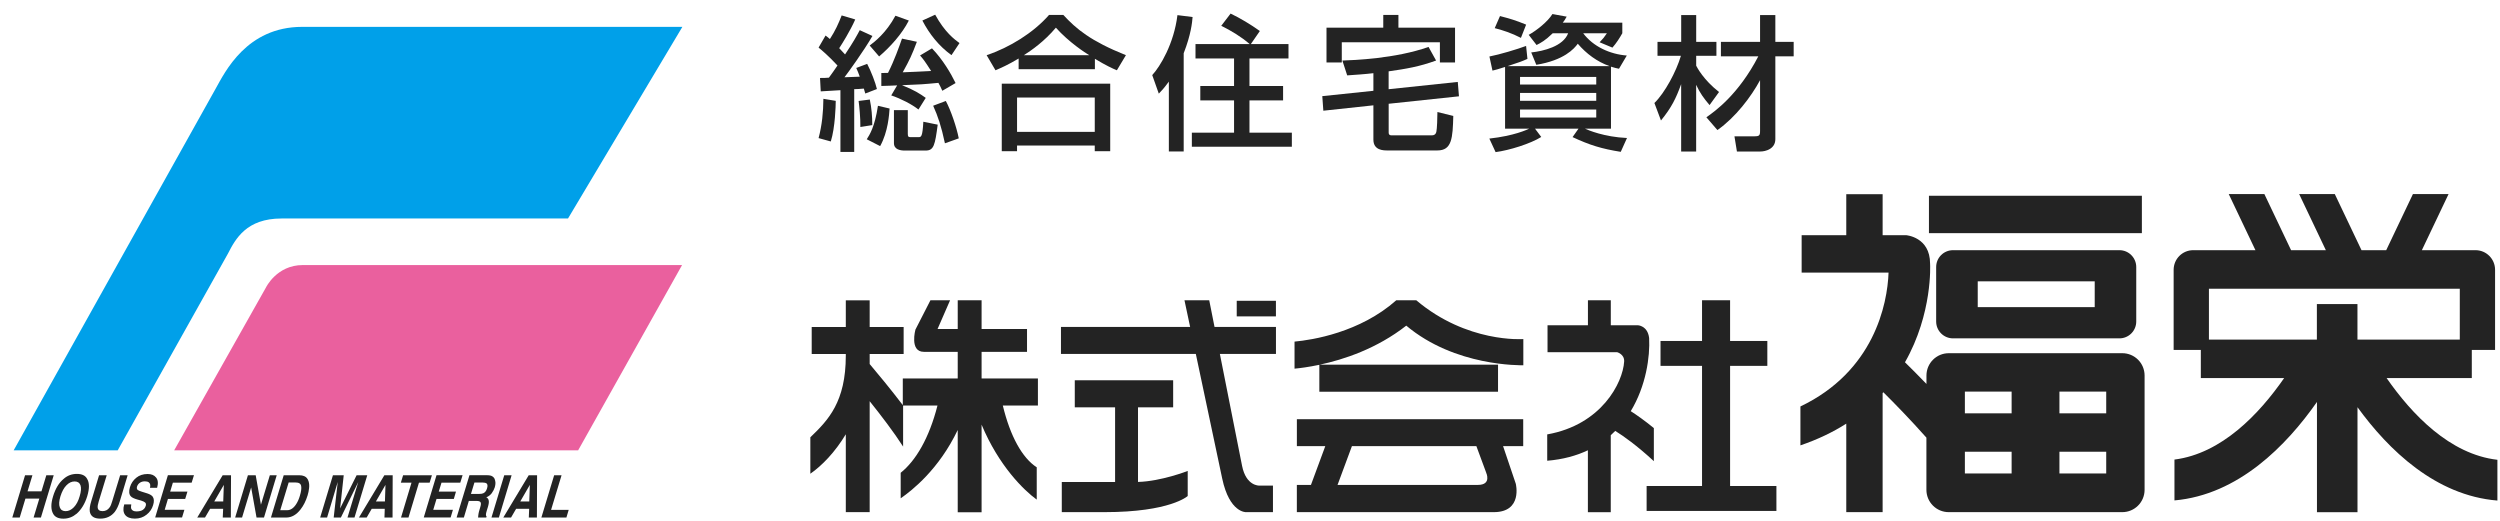 <svg fill="none" height="35" viewBox="0 0 168 35" width="168" xmlns="http://www.w3.org/2000/svg"><path d="m69.747 25.432h-3.784v-1.788h3.053v-1.534h-3.053v-1.933h-1.604v1.933h-1.356l.843-1.933h-1.32l-1.009 1.972s-.411 1.495.568 1.495h2.274v1.788h-3.691v1.791c-.837-1.099-1.703-2.141-2.226-2.76v-.673h2.283v-1.815h-2.283v-1.794h-1.604v1.794h-2.292v1.815h2.292v.109c0 3.111-1.184 4.337-2.383 5.487v2.449c.776-.541 1.649-1.432 2.383-2.652v5.234h1.604v-7.457c.752.939 1.631 2.087 2.247 3.05v-2.76h2.31c-.553 2.178-1.456 3.712-2.473 4.521v1.715c.779-.541 2.564-1.942 3.833-4.59v5.527h1.604v-5.886c1.151 2.76 2.839 4.412 3.706 5.037v-2.171c-.973-.628-1.782-2.084-2.28-4.153h2.359v-1.812z" fill="#232323"/><path d="m85.742 20.213h-2.634v1.048h2.634z" fill="#232323"/><path d="m76.468 27.371h2.368v-1.815h-6.611v1.815h2.709v5.019h-3.582v2.026h2.875c4.427 0 5.587-1.084 5.587-1.084v-1.685s-1.764.695-3.34.74v-5.016z" fill="#232323"/><path d="m81.26 20.177h-1.664l.381 1.794h-8.68v1.815h9.063l1.773 8.375c.489 2.307 1.601 2.256 1.601 2.256h1.809v-1.785h-.921s-.882.042-1.154-1.326l-1.492-7.52h3.769v-1.815h-4.128z" fill="#232323"/><path d="m87.147 29.98h1.912l-.963 2.606h-.948v1.83h13.233c1.96 0 1.48-1.909 1.48-1.909l-.854-2.525h1.353v-1.812h-15.21v1.812zm12.727 1.794s.381.812-.562.812h-9.429l.966-2.606h8.363l.664 1.794z" fill="#232323"/><path d="m95.172 20.177h-1.341c-2.455 2.178-5.666 2.67-6.838 2.779v1.818c.356-.033.942-.106 1.667-.26v1.809h12.008v-1.818h-11.978c1.586-.335 3.823-1.066 5.811-2.622 3.286 2.76 7.68 2.658 7.867 2.664v-1.761c-.042 0-3.784.278-7.199-2.612z" fill="#232323"/><path d="m116.262 32.659v-8.073h2.503v-1.673h-2.503v-2.736h-1.885v2.736h-2.79v1.673h2.79v8.073h-3.724v1.676h8.722v-1.676z" fill="#232323"/><path d="m109.143 24.299c-.088 1.419-1.519 4.246-5.17 4.893v1.77c1.057-.088 1.963-.338 2.733-.704v4.162h1.537v-5.173c.106-.094.205-.19.302-.29.538.335 1.435.963 2.594 2.033v-2.223c-.628-.513-1.147-.876-1.552-1.136 1.024-1.694 1.302-3.651 1.235-4.914-.099-.846-.77-.861-.77-.861h-1.806v-1.676h-1.537v1.676h-2.715v1.812h4.678s.501.133.471.631z" fill="#232323"/><path d="m143.934 13.155h-14.309v2.513h14.309z" fill="#232323"/><path d="m131.243 16.812c-.625 0-1.133.507-1.133 1.133v3.66c0 .625.508 1.133 1.133 1.133h11.183c.622 0 1.13-.507 1.13-1.133v-3.66c0-.625-.508-1.133-1.13-1.133zm9.522 3.829h-7.861v-1.734h7.861z" fill="#232323"/><path d="m142.619 23.735h-11.66c-.828 0-1.501.67-1.501 1.501v.565c-.556-.577-1.048-1.069-1.444-1.456 1.869-3.283 1.694-6.566 1.688-6.629 0-1.8-1.619-1.912-1.619-1.912h-1.57v-2.754h-2.443v2.754h-2.999v2.513h5.841c-.076 2.135-.988 6.641-5.923 8.997v2.615c1.181-.402 2.196-.897 3.081-1.459v5.947h2.443v-8.003c.018-.018.036-.036.048-.054.758.752 1.809 1.827 2.894 3.05v3.506c0 .828.67 1.501 1.5 1.501h11.661c.831 0 1.501-.673 1.501-1.501v-7.68c0-.831-.67-1.501-1.501-1.501zm-7.438 8.082h-3.141v-1.459h3.141zm0-4.041h-3.141v-1.459h3.141zm6.357 4.041h-3.144v-1.459h3.144zm0-4.041h-3.144v-1.459h3.144z" fill="#232323"/><path d="m160.378 25.405h5.727v-1.891h1.564v-5.382c0-.731-.589-1.32-1.317-1.32h-3.603l1.794-3.769h-2.395l-1.794 3.769h-1.661l-1.794-3.769h-2.395l1.794 3.769h-2.337l-1.794-3.769h-2.395l1.794 3.769h-4.18c-.728 0-1.317.589-1.317 1.32v5.382h1.827v1.891h5.6c-1.676 2.419-4.201 5.077-7.372 5.478v2.745c4.291-.378 7.523-3.682 9.576-6.617v7.408h2.724v-7.055c2.075 2.86 5.246 5.94 9.402 6.273v-2.739c-3.198-.368-5.747-3.053-7.442-5.487zm-4.684-4.971v2.389h-7.254v-3.422h16.858v3.422h-6.877v-2.389h-2.724z" fill="#232323"/><path d="m.917 30.264s12.95-23.197 13.575-24.306c.619-1.102 2.075-4.153 5.814-4.153h25.55l-7.686 12.878h-19.256c-2.35 0-3.087 1.365-3.594 2.356l-7.411 13.225z" fill="#00a0e9"/><path d="m38.85 30.264 6.985-12.452h-25.489c-1.758 0-2.479 1.516-2.479 1.516l-6.164 10.936z" fill="#ea609e"/><g fill="#232323"><path d="m.826 34.779.858-2.842h.495l-.329 1.081h.936l.326-1.081h.498l-.861 2.842h-.492l.384-1.272h-.933l-.384 1.272z"/><path d="m5.139 34.528c-.248.211-.541.326-.882.326-.341 0-.568-.115-.683-.326-.16-.281-.163-.67-.006-1.178.157-.519.396-.912.716-1.175.245-.217.541-.329.882-.329.341 0 .571.112.686.329.163.263.166.655.009 1.175-.157.507-.399.897-.716 1.178zm.214-1.178c.097-.317.115-.568.057-.737-.066-.175-.196-.26-.396-.26-.199 0-.381.085-.55.26-.169.169-.302.42-.402.737-.097.32-.112.568-.045.74.063.175.196.26.393.26.196 0 .381-.085.55-.26.169-.172.302-.417.393-.74z"/><path d="m6.658 31.937h.513l-.532 1.743c-.06.196-.085.338-.075.426.015.157.127.242.326.242.199 0 .362-.085.468-.242.069-.088.13-.227.184-.426l.532-1.743h.504l-.525 1.743c-.091.302-.205.537-.332.707-.239.308-.571.465-.985.465s-.64-.157-.701-.465c-.027-.172.003-.408.097-.707z"/><path d="m8.821 33.897c-.024.127-.024.23 0 .29.045.118.169.181.365.181.115 0 .214-.021.302-.048.157-.06.26-.169.308-.332.024-.091.015-.163-.039-.217-.051-.048-.145-.091-.284-.136l-.233-.064c-.23-.066-.381-.139-.45-.22-.121-.13-.139-.332-.057-.613.075-.254.22-.468.426-.634.202-.166.459-.251.758-.251.254 0 .444.075.571.236.133.157.154.387.07.692h-.48c.045-.169.018-.29-.075-.365-.06-.048-.151-.07-.266-.07-.124 0-.239.027-.335.094-.094.063-.157.148-.193.257-.03.103-.012.181.048.23.039.03.13.07.272.115l.378.118c.163.054.278.124.347.205.1.133.115.329.036.577-.079.266-.224.474-.444.646-.217.175-.48.263-.785.263-.305 0-.529-.087-.658-.257-.124-.172-.142-.402-.054-.698h.474z"/><path d="m12.879 32.435h-1.262l-.181.601h1.16l-.151.492h-1.16l-.217.731h1.323l-.157.516h-1.806l.855-2.842h1.752l-.154.498z"/><path d="m14.96 31.937h.565l-.012 2.842h-.544l.027-.589h-.876l-.344.589h-.522l1.709-2.842zm-.562 1.761h.604l.039-1.114z"/><path d="m16.66 31.937h.522l.353 1.978.598-1.978h.462l-.855 2.842h-.501l-.362-2.023-.61 2.023h-.465z"/><path d="m20.44 31.994c.148.063.248.184.299.359.042.139.051.296.03.462-.018.166-.051.32-.097.471-.115.374-.275.695-.48.954-.278.356-.598.538-.954.538h-1.03l.858-2.842h1.03c.145 0 .26.021.347.06zm-1.042.429-.565 1.863h.459c.239 0 .444-.142.619-.42.097-.151.178-.335.239-.544.088-.287.118-.507.088-.664-.03-.16-.157-.236-.384-.236h-.459z"/><path d="m23.964 31.937h.716l-.858 2.842h-.471l.583-1.927c.018-.054.042-.13.072-.233.036-.097.054-.172.07-.227l-1.169 2.386h-.483l.272-2.386c-.018.054-.039.13-.07.227-.027.103-.051.178-.069.233l-.577 1.927h-.465l.858-2.842h.725l-.242 2.229z"/><path d="m25.826 31.937h.562l-.009 2.842h-.544l.021-.589h-.876l-.341.589h-.519l1.709-2.842zm-.565 1.761h.607l.036-1.114z"/><path d="m29.025 31.937-.154.498h-.716l-.704 2.341h-.501l.704-2.341h-.716l.151-.498h1.933z"/><path d="m30.928 32.435h-1.259l-.184.601h1.157l-.145.492h-1.163l-.221.731h1.323l-.154.516h-1.806l.858-2.842h1.752l-.154.498z"/><path d="m33.244 32.203c.03.072.045.151.051.242 0 .088-.012.184-.045.299-.042.13-.109.266-.205.399-.097.127-.221.22-.365.275.094.048.145.124.163.221.021.103 0 .248-.06.444l-.06.193c-.036.127-.064.217-.067.266-.009.072 0 .127.042.16l-.021.075h-.55c.006-.069.012-.118.015-.157.006-.079.027-.16.045-.242l.079-.272c.057-.175.067-.293.027-.353-.036-.06-.121-.091-.275-.091h-.513l-.332 1.114h-.489l.864-2.842h1.166c.166 0 .29.024.362.072.075.042.136.109.172.196zm-1.362.221-.233.767h.565c.115 0 .202-.015.266-.045.118-.054.199-.16.248-.323.054-.169.039-.287-.036-.344-.048-.03-.127-.051-.233-.051h-.574z"/><path d="m33.525 34.779h-.498l.858-2.842h.495z"/><path d="m35.527 31.937h.565l-.012 2.842h-.544l.024-.589h-.876l-.341.589h-.522l1.709-2.842zm-.565 1.761h.604l.039-1.114z"/><path d="m37.239 31.937h.498l-.704 2.325h1.184l-.154.516h-1.682z"/><path d="m56.28 4.403c-.616-.664-1.066-1.036-1.271-1.205l.468-.809c.136.097.166.127.293.233.371-.577.568-1.018.791-1.586l.912.272c-.341.773-.912 1.682-1.078 1.93.245.263.332.35.393.42.565-.84.8-1.277.988-1.631l.852.39c-.577 1-1.664 2.501-1.879 2.775.332-.012.489-.021 1.027-.039-.088-.245-.136-.368-.236-.586l.734-.275c.266.51.559 1.268.655 1.691l-.782.302c-.048-.184-.066-.236-.097-.332-.175.021-.516.039-.646.039v4.216h-.927v-4.147c-.912.057-1.009.057-1.323.079l-.048-.9c.284 0 .332 0 .598-.021.145-.193.42-.586.577-.818zm-.118 2.374c0 .314-.039 1.791-.332 2.73l-.821-.227c.236-.891.314-1.74.323-2.64zm2.289-.088c.118.568.166 1.123.166 1.718l-.8.127c.009-.595-.07-1.407-.118-1.749zm1.329.604c-.027.384-.097 1.555-.634 2.525l-.9-.459c.193-.305.538-.821.752-2.25zm1.293-5.913c-.45.891-1.253 1.782-1.996 2.413l-.634-.734c.314-.233 1.114-.849 1.73-2.002zm-.785 4.358c-.224.009-.849.039-1.063.039v-.87c.106 0 .202 0 .45-.009.429-.849.755-1.776.939-2.304l1.0.214c-.344.909-.48 1.202-.951 2.051.39-.009 1.459-.066 1.909-.088-.429-.673-.516-.779-.743-1.045l.8-.477c.734.761 1.272 1.688 1.586 2.332l-.891.519c-.106-.245-.166-.353-.263-.532-1.057.1-1.193.109-2.446.157.812.32 1.214.577 1.595.852l-.489.782c-.45-.353-1.184-.731-1.83-.948zm.716 1.664v1.592c0 .196.048.223.205.223h.498c.196 0 .284 0 .341-1.036l.966.196c-.184 1.368-.254 1.74-.812 1.74h-1.398c-.302 0-.731-.066-.731-.498v-2.217h.927zm2.936-3.697c-.843-.604-1.486-1.419-1.957-2.325l.861-.393c.646 1.181 1.29 1.655 1.634 1.909zm-.381 3.08c.341.637.722 1.758.87 2.513l-.93.332c-.251-1.166-.468-1.809-.791-2.525z"/><path d="m68.452 3.932c-.734.441-1.175.625-1.555.791l-.595-1.015c1.537-.51 3.159-1.516 4.195-2.706h.957c.87.945 1.839 1.758 4.207 2.706l-.607 1.015c-.284-.115-.725-.32-1.477-.77v.695h-5.125zm-1.133 1.691h7.287v4.536h-1.039v-.381h-5.222v.381h-1.027zm1.027.93v2.307h5.222v-2.307zm4.85-2.845c-.245-.145-1.368-.87-2.241-1.848-.773.921-1.643 1.525-2.15 1.848z"/><path d="m78.547 5.484c-.323.441-.489.619-.676.809l-.441-1.247c.528-.568 1.459-2.102 1.694-4.029l1.018.127c-.03.374-.109 1.181-.598 2.434v6.599h-.997v-4.696zm5.436-2.519c-.577-.498-1.232-.891-1.915-1.232l.628-.821c.634.302 1.35.731 1.966 1.172l-.607.879h2.531v.966h-2.622v1.848h2.259v.969h-2.259v2.168h2.848v.948h-6.72v-.948h2.836v-2.168h-2.268v-.969h2.268v-1.848h-2.591v-.966h3.648z"/><path d="m93.318 5.995 4.645-.489.079.966-4.723.501v1.936c0 .187.139.187.205.187h2.691c.157 0 .272-.06.311-.257.042-.166.069-.982.069-1.311l1.066.263c-.039 1.477-.087 2.319-1.066 2.319h-3.364c-.254 0-.939 0-.939-.725v-2.307l-3.364.362-.07-.979 3.434-.359v-1.184c-.568.069-1.205.109-1.761.148l-.323-.997c.752-.027 3.549-.124 5.79-.915l.507.915c-1.135.411-2.014.559-3.189.725v1.199zm-.362-4.992h1.018v.858h3.805v2.335h-1.018v-1.356h-6.593v1.356h-1.027v-2.335h3.814z"/><path d="m101.137 4.5c-.519.166-.589.184-.843.245l-.205-.948c.695-.136 1.839-.477 2.464-.71l.091.87c-.411.184-.51.214-1.332.486h6.847c-.831-.293-1.556-.831-2.132-1.504-.245.341-.931 1.114-2.788 1.416l-.341-.831c.83-.088 2.15-.411 2.482-1.29h-1.036c-.51.492-.782.637-1.087.791l-.528-.683c.537-.293 1.292-.9 1.594-1.398l.958.175c-.118.208-.145.254-.263.405h4.001v.71c-.187.332-.401.667-.664.966l-.861-.359c.227-.233.323-.353.49-.607h-1.595c.667.891 1.791 1.41 2.932 1.498l-.525.888c-.196-.039-.284-.06-.538-.139v4.165h-1.751c.214.097 1.289.559 2.826.628l-.419.93c-1.281-.205-2.084-.45-3.238-.991l.399-.568h-2.924l.42.559c-.713.45-2.15.9-3.068 1.018l-.42-.909c1.673-.187 2.543-.598 2.679-.667h-1.622v-4.144zm-.341-3.422c.664.175 1.027.275 1.76.577l-.35.891c-.598-.314-1.28-.538-1.761-.655l.354-.812zm1.35 4.603h5.122v-.51h-5.122zm0 1.093h5.122v-.529h-5.122zm0 1.126h5.122v-.541h-5.122z"/><path d="m111.176 6.922c.694-.673 1.468-2.108 1.782-3.174h-1.574v-.936h1.592v-1.8h1.008v1.8h1.359v.936h-1.359v.667c.061.115.481.945 1.535 1.767l-.638.879c-.389-.462-.643-.803-.9-1.362v4.482h-1.008v-4.527c-.351.969-.644 1.564-1.356 2.443zm3.491.96c.547-.381 2.15-1.507 3.491-4.095h-2.513v-.975h2.631v-1.8h1.027v1.8h1.232v.975h-1.232v5.563c0 .664-.665.831-1.006.831h-1.576l-.166-1.018h1.301c.363 0 .42-.048.42-.362v-3.413c-.607 1.123-1.646 2.495-2.866 3.352l-.743-.861z"/></g></svg>